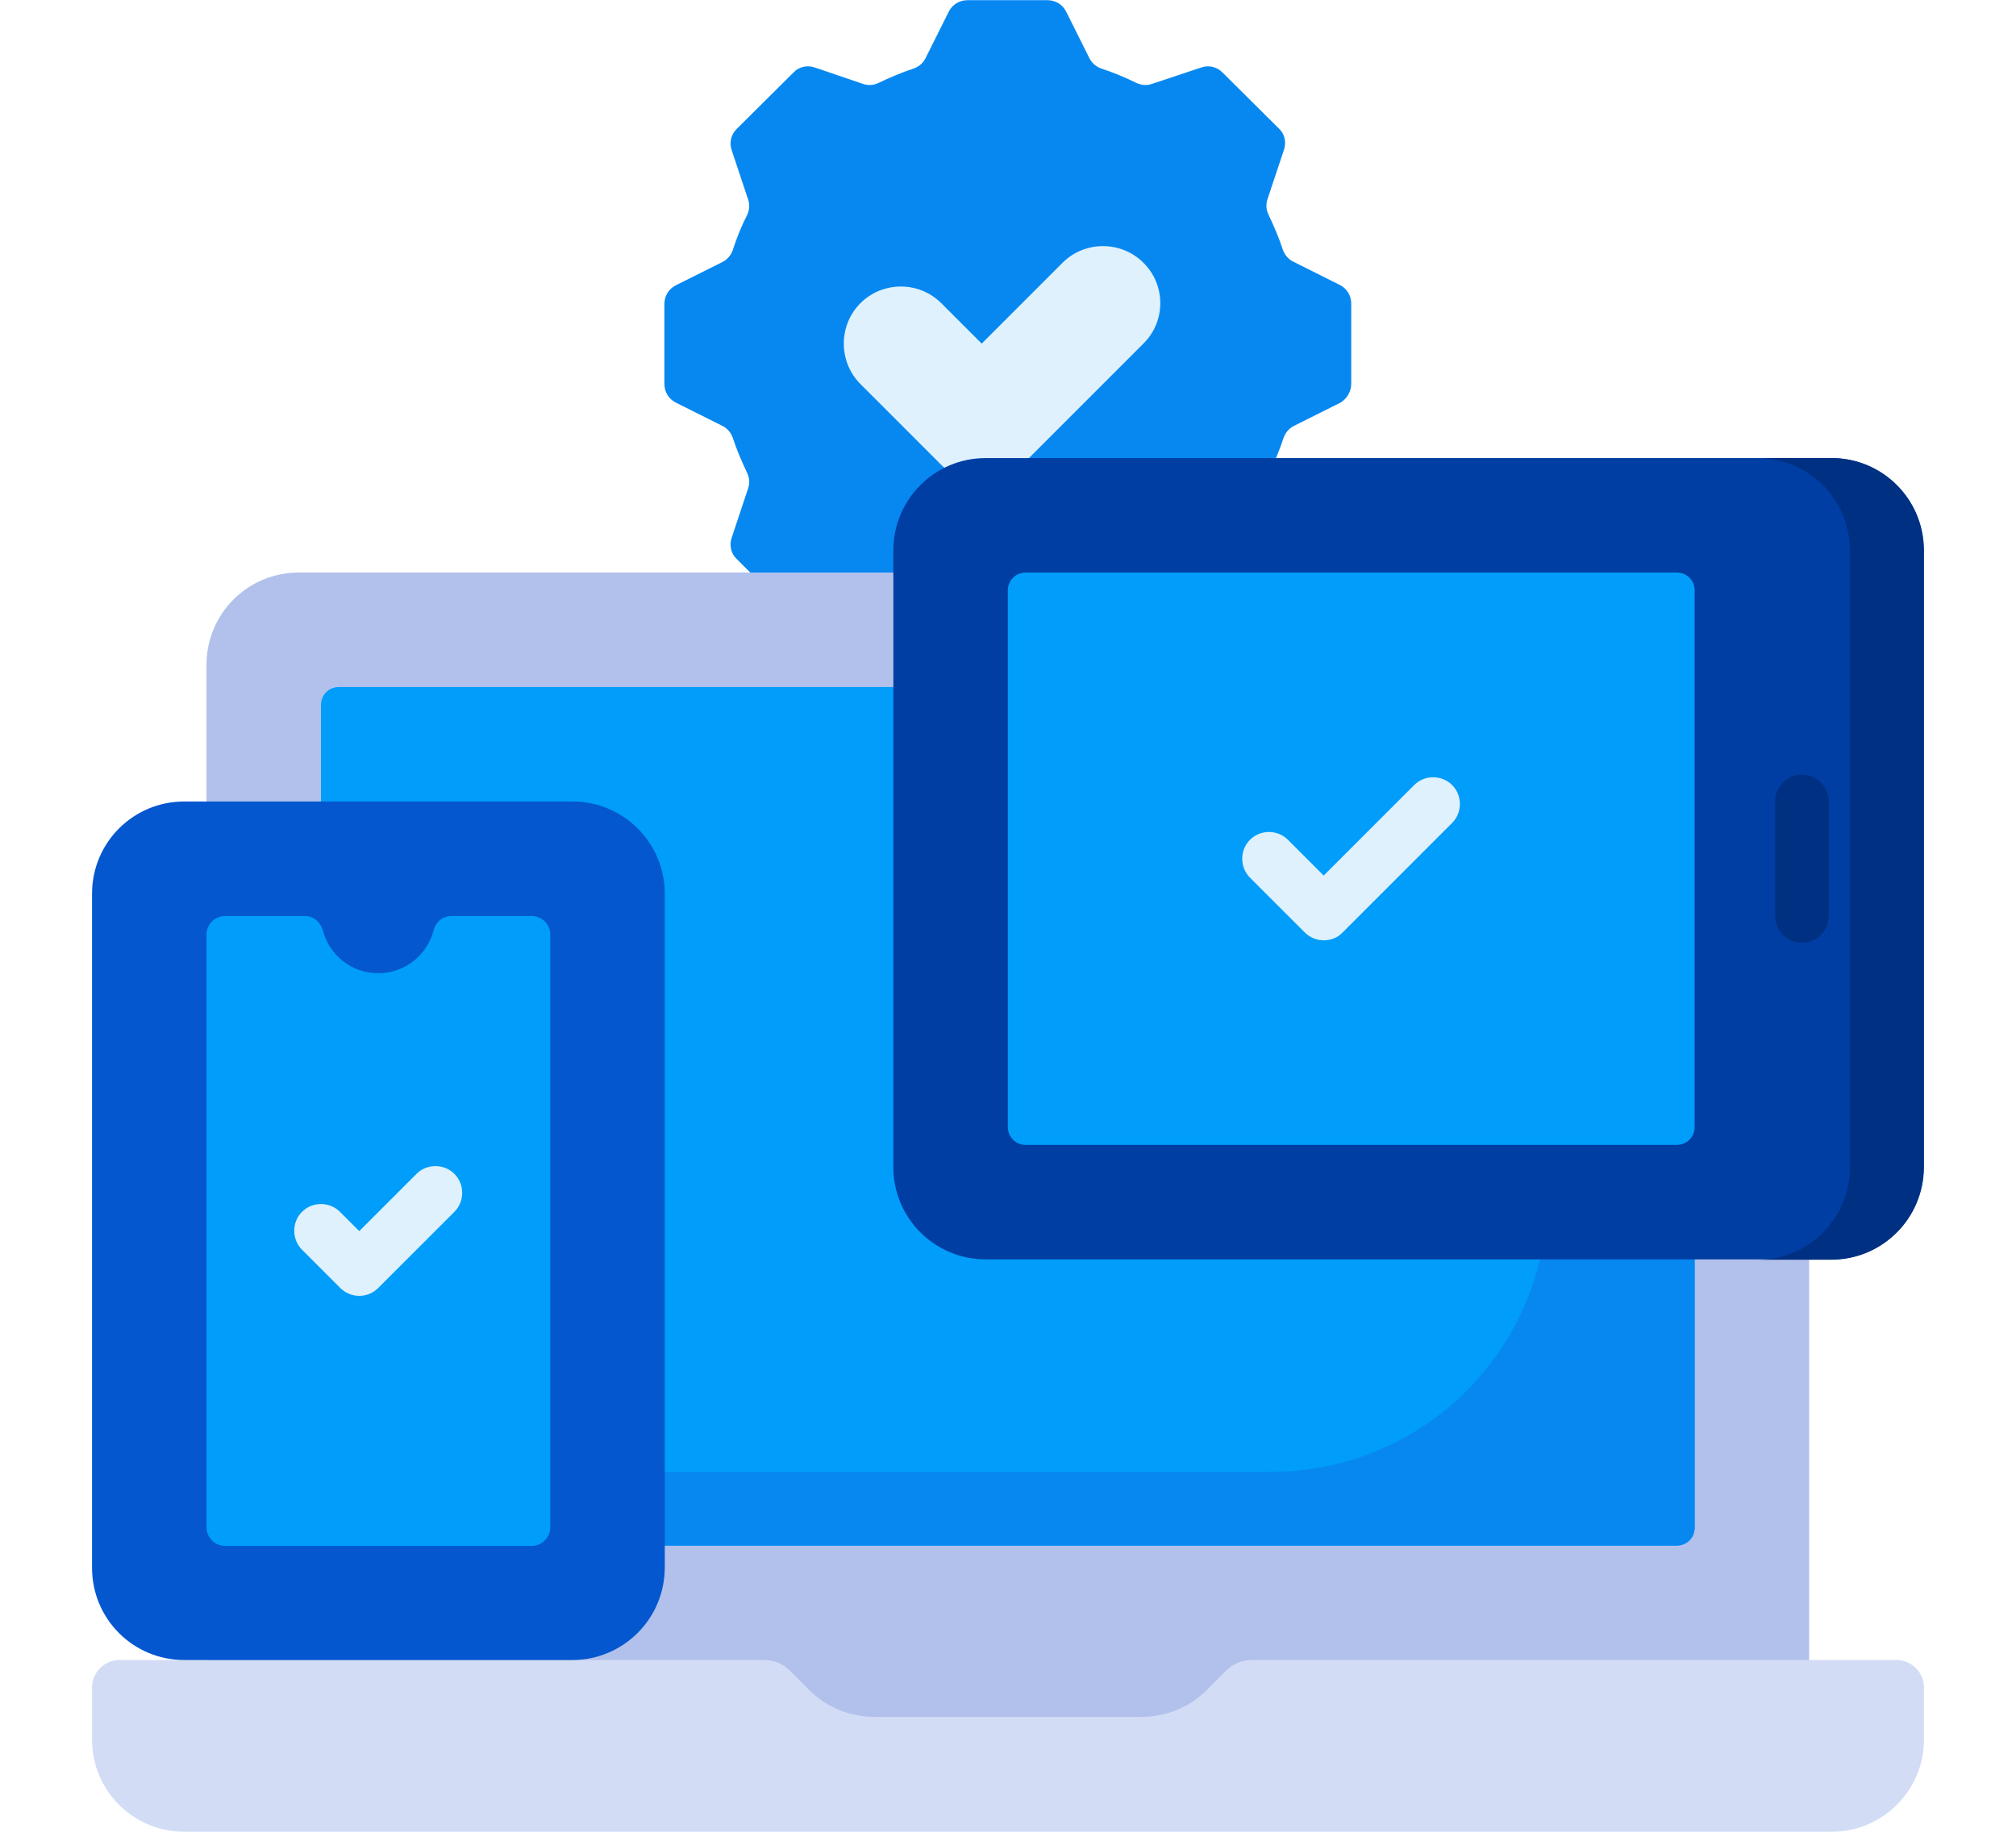 <svg xmlns="http://www.w3.org/2000/svg" xmlns:xlink="http://www.w3.org/1999/xlink" width="460" zoomAndPan="magnify" viewBox="0 0 345 315" height="420" preserveAspectRatio="xMidYMid meet" version="1.0"><defs><clipPath id="666f50b1f1"><path d="M 15.75 284 L 329.25 284 L 329.25 313.5 L 15.75 313.5 Z M 15.75 284 " clip-rule="nonzero"/></clipPath><clipPath id="ac91a5a3dc"><path d="M 15.75 137 L 114 137 L 114 285 L 15.75 285 Z M 15.75 137 " clip-rule="nonzero"/></clipPath><clipPath id="86bca22431"><path d="M 152 78 L 329.25 78 L 329.25 216 L 152 216 Z M 152 78 " clip-rule="nonzero"/></clipPath><clipPath id="4598c41063"><path d="M 300 78 L 329.25 78 L 329.25 216 L 300 216 Z M 300 78 " clip-rule="nonzero"/></clipPath></defs><path fill="#0788f1" d="M 231.238 65.656 L 231.238 51.945 C 231.238 50.598 230.504 49.371 229.281 48.762 L 221.32 44.781 C 220.465 44.352 219.852 43.617 219.547 42.762 C 218.871 40.68 218.016 38.723 217.098 36.762 C 216.668 35.906 216.609 34.988 216.914 34.066 L 219.73 25.621 C 220.16 24.336 219.852 22.926 218.871 22.008 L 209.199 12.398 C 208.223 11.418 206.875 11.109 205.59 11.539 L 197.141 14.355 C 196.285 14.66 195.305 14.602 194.445 14.172 C 192.551 13.254 190.527 12.398 188.449 11.723 C 187.59 11.418 186.855 10.805 186.426 9.949 L 182.449 1.988 C 181.836 0.766 180.613 0.031 179.266 0.031 L 165.551 0.031 C 164.203 0.031 162.98 0.766 162.367 1.988 L 158.391 9.949 C 157.961 10.805 157.227 11.418 156.367 11.723 C 154.289 12.398 152.328 13.254 150.371 14.172 C 149.512 14.602 148.594 14.66 147.676 14.355 L 139.41 11.539 C 138.125 11.109 136.719 11.418 135.801 12.398 L 126.066 22.07 C 125.086 23.047 124.781 24.395 125.207 25.68 L 128.023 34.129 C 128.332 34.988 128.27 35.965 127.84 36.824 C 126.863 38.719 126.066 40.742 125.391 42.824 C 125.086 43.68 124.473 44.414 123.617 44.844 L 115.66 48.82 C 114.434 49.434 113.699 50.66 113.699 52.004 L 113.699 65.719 C 113.699 67.066 114.434 68.289 115.66 68.902 L 123.617 72.879 C 124.473 73.309 125.086 74.043 125.391 74.902 C 126.066 76.98 126.922 78.941 127.84 80.898 C 128.27 81.758 128.332 82.676 128.023 83.594 L 125.207 92.043 C 124.781 93.328 125.086 94.734 126.066 95.652 L 135.738 105.328 C 136.719 106.305 138.066 106.613 139.352 106.184 L 147.797 103.367 C 148.656 103.062 149.637 103.121 150.492 103.551 C 152.391 104.531 154.41 105.328 156.492 106 C 157.348 106.305 158.082 106.918 158.512 107.773 L 162.492 115.734 C 163.102 116.957 164.328 117.691 165.676 117.691 L 179.387 117.691 C 180.734 117.691 181.957 116.957 182.57 115.734 L 186.551 107.773 C 186.977 106.918 187.711 106.305 188.57 106 C 190.652 105.328 192.609 104.469 194.57 103.551 C 195.426 103.121 196.344 103.062 197.262 103.367 L 205.711 106.184 C 206.996 106.613 208.406 106.305 209.324 105.328 L 218.996 95.652 C 219.977 94.676 220.281 93.328 219.852 92.043 L 217.035 83.594 C 216.73 82.738 216.793 81.758 217.219 80.898 C 218.137 79.004 218.996 76.98 219.668 74.902 C 219.977 74.043 220.586 73.309 221.445 72.879 L 229.402 68.902 C 230.504 68.227 231.238 67.004 231.238 65.656 Z M 231.238 65.656 " fill-opacity="1" fill-rule="nonzero"/><path fill="#def1fd" d="M 195.672 44.965 C 191.875 41.168 185.633 41.168 181.836 44.965 L 168 58.801 L 161.082 51.883 C 157.289 48.086 151.043 48.086 147.246 51.883 C 143.453 55.68 143.453 61.922 147.246 65.719 L 161.082 79.555 C 164.879 83.348 171.121 83.348 174.918 79.555 L 195.672 58.801 C 199.527 55.004 199.527 48.762 195.672 44.965 Z M 195.672 44.965 " fill-opacity="1" fill-rule="nonzero"/><path fill="#b1c1ec" d="M 293.805 97.98 L 51.133 97.98 C 42.379 97.98 35.34 105.02 35.34 113.773 L 35.34 284.086 L 172.469 303.676 L 309.598 284.086 L 309.598 113.773 C 309.598 105.02 302.559 97.98 293.805 97.98 Z M 293.805 97.98 " fill-opacity="1" fill-rule="nonzero"/><g clip-path="url(#666f50b1f1)"><path fill="#d2dcf5" d="M 209.875 285.859 L 206.508 289.227 C 203.57 292.164 199.527 293.816 195.363 293.816 L 149.637 293.816 C 145.473 293.816 141.43 292.164 138.492 289.227 L 135.125 285.859 C 133.965 284.695 132.434 284.086 130.781 284.086 L 20.465 284.086 C 17.832 284.086 15.75 286.227 15.75 288.797 L 15.75 297.676 C 15.75 306.43 22.789 313.469 31.543 313.469 L 313.457 313.469 C 322.148 313.469 329.25 306.43 329.25 297.676 L 329.25 288.797 C 329.25 286.164 327.105 284.086 324.535 284.086 L 214.16 284.086 C 212.566 284.086 210.977 284.758 209.875 285.859 Z M 209.875 285.859 " fill-opacity="1" fill-rule="nonzero"/></g><path fill="#009dfa" d="M 286.949 264.496 L 57.992 264.496 C 56.277 264.496 54.93 263.148 54.93 261.434 L 54.93 120.633 C 54.93 118.918 56.277 117.57 57.992 117.57 L 286.949 117.57 C 288.664 117.57 290.008 118.918 290.008 120.633 L 290.008 261.434 C 290.008 263.148 288.664 264.496 286.949 264.496 Z M 286.949 264.496 " fill-opacity="1" fill-rule="nonzero"/><path fill="#0788f1" d="M 264.785 117.57 L 264.785 204.621 C 264.785 230.703 243.668 251.883 217.527 251.883 L 54.93 251.883 L 54.93 261.434 C 54.93 263.148 56.277 264.496 57.992 264.496 L 286.949 264.496 C 288.664 264.496 290.008 263.148 290.008 261.434 L 290.008 120.633 C 290.008 118.918 288.664 117.57 286.949 117.57 Z M 264.785 117.57 " fill-opacity="1" fill-rule="nonzero"/><g clip-path="url(#ac91a5a3dc)"><path fill="#0457ce" d="M 97.906 284.086 L 31.543 284.086 C 22.789 284.086 15.75 277.043 15.75 268.289 L 15.75 152.953 C 15.75 144.199 22.789 137.16 31.543 137.16 L 97.965 137.16 C 106.66 137.16 113.762 144.199 113.762 152.953 L 113.762 268.352 C 113.699 277.043 106.66 284.086 97.906 284.086 Z M 97.906 284.086 " fill-opacity="1" fill-rule="nonzero"/></g><path fill="#009dfa" d="M 77.273 156.75 C 75.805 156.75 74.582 157.73 74.215 159.199 C 73.113 163.422 69.316 166.547 64.727 166.547 C 60.133 166.547 56.336 163.422 55.234 159.199 C 54.867 157.789 53.645 156.75 52.176 156.75 L 38.523 156.75 C 36.809 156.75 35.34 158.156 35.34 159.934 L 35.34 261.371 C 35.34 263.086 36.746 264.555 38.523 264.555 L 90.988 264.555 C 92.703 264.555 94.172 263.148 94.172 261.371 L 94.172 159.934 C 94.172 158.219 92.762 156.75 90.988 156.75 Z M 77.273 156.75 " fill-opacity="1" fill-rule="nonzero"/><g clip-path="url(#86bca22431)"><path fill="#003ea3" d="M 313.395 215.52 L 168.676 215.52 C 159.98 215.52 152.879 208.48 152.879 199.727 L 152.879 94.184 C 152.879 85.492 159.918 78.391 168.676 78.391 L 313.457 78.391 C 322.148 78.391 329.25 85.43 329.25 94.184 L 329.25 199.785 C 329.188 208.48 322.148 215.52 313.395 215.52 Z M 313.395 215.52 " fill-opacity="1" fill-rule="nonzero"/></g><g clip-path="url(#4598c41063)"><path fill="#003081" d="M 313.395 78.391 L 300.785 78.391 C 309.477 78.391 316.578 85.43 316.578 94.184 L 316.578 199.785 C 316.578 208.48 309.539 215.582 300.785 215.582 L 313.395 215.582 C 322.086 215.582 329.188 208.539 329.188 199.785 L 329.188 94.184 C 329.188 85.43 322.148 78.391 313.395 78.391 Z M 313.395 78.391 " fill-opacity="1" fill-rule="nonzero"/></g><path fill="#009dfa" d="M 286.949 195.93 L 175.531 195.93 C 173.816 195.93 172.469 194.582 172.469 192.867 L 172.469 101.043 C 172.469 99.328 173.816 97.98 175.531 97.98 L 286.949 97.98 C 288.664 97.98 290.008 99.328 290.008 101.043 L 290.008 192.867 C 290.008 194.582 288.664 195.93 286.949 195.93 Z M 286.949 195.93 " fill-opacity="1" fill-rule="nonzero"/><path fill="#def1fd" d="M 226.523 160.914 C 225.363 160.914 224.199 160.484 223.281 159.566 L 213.914 150.199 C 212.141 148.426 212.141 145.484 213.914 143.711 C 215.691 141.934 218.629 141.934 220.402 143.711 L 226.523 149.832 L 242.012 134.344 C 243.789 132.57 246.727 132.57 248.504 134.344 C 250.277 136.121 250.277 139.059 248.504 140.832 L 229.77 159.566 C 228.914 160.484 227.75 160.914 226.523 160.914 Z M 226.523 160.914 " fill-opacity="1" fill-rule="nonzero"/><path fill="#def1fd" d="M 61.48 221.766 C 60.258 221.766 59.094 221.273 58.234 220.418 L 51.684 213.867 C 49.91 212.09 49.91 209.152 51.684 207.379 C 53.461 205.602 56.398 205.602 58.176 207.379 L 61.48 210.684 L 71.273 200.887 C 73.051 199.113 75.988 199.113 77.766 200.887 C 79.539 202.664 79.539 205.602 77.766 207.379 L 64.727 220.418 C 63.867 221.273 62.703 221.766 61.48 221.766 Z M 61.48 221.766 " fill-opacity="1" fill-rule="nonzero"/><path fill="#003081" d="M 308.375 161.34 C 305.863 161.34 303.781 159.262 303.781 156.75 L 303.781 137.16 C 303.781 134.648 305.863 132.57 308.375 132.57 C 310.883 132.57 312.965 134.648 312.965 137.16 L 312.965 156.75 C 312.965 159.262 310.883 161.34 308.375 161.34 Z M 308.375 161.34 " fill-opacity="1" fill-rule="nonzero"/></svg>
